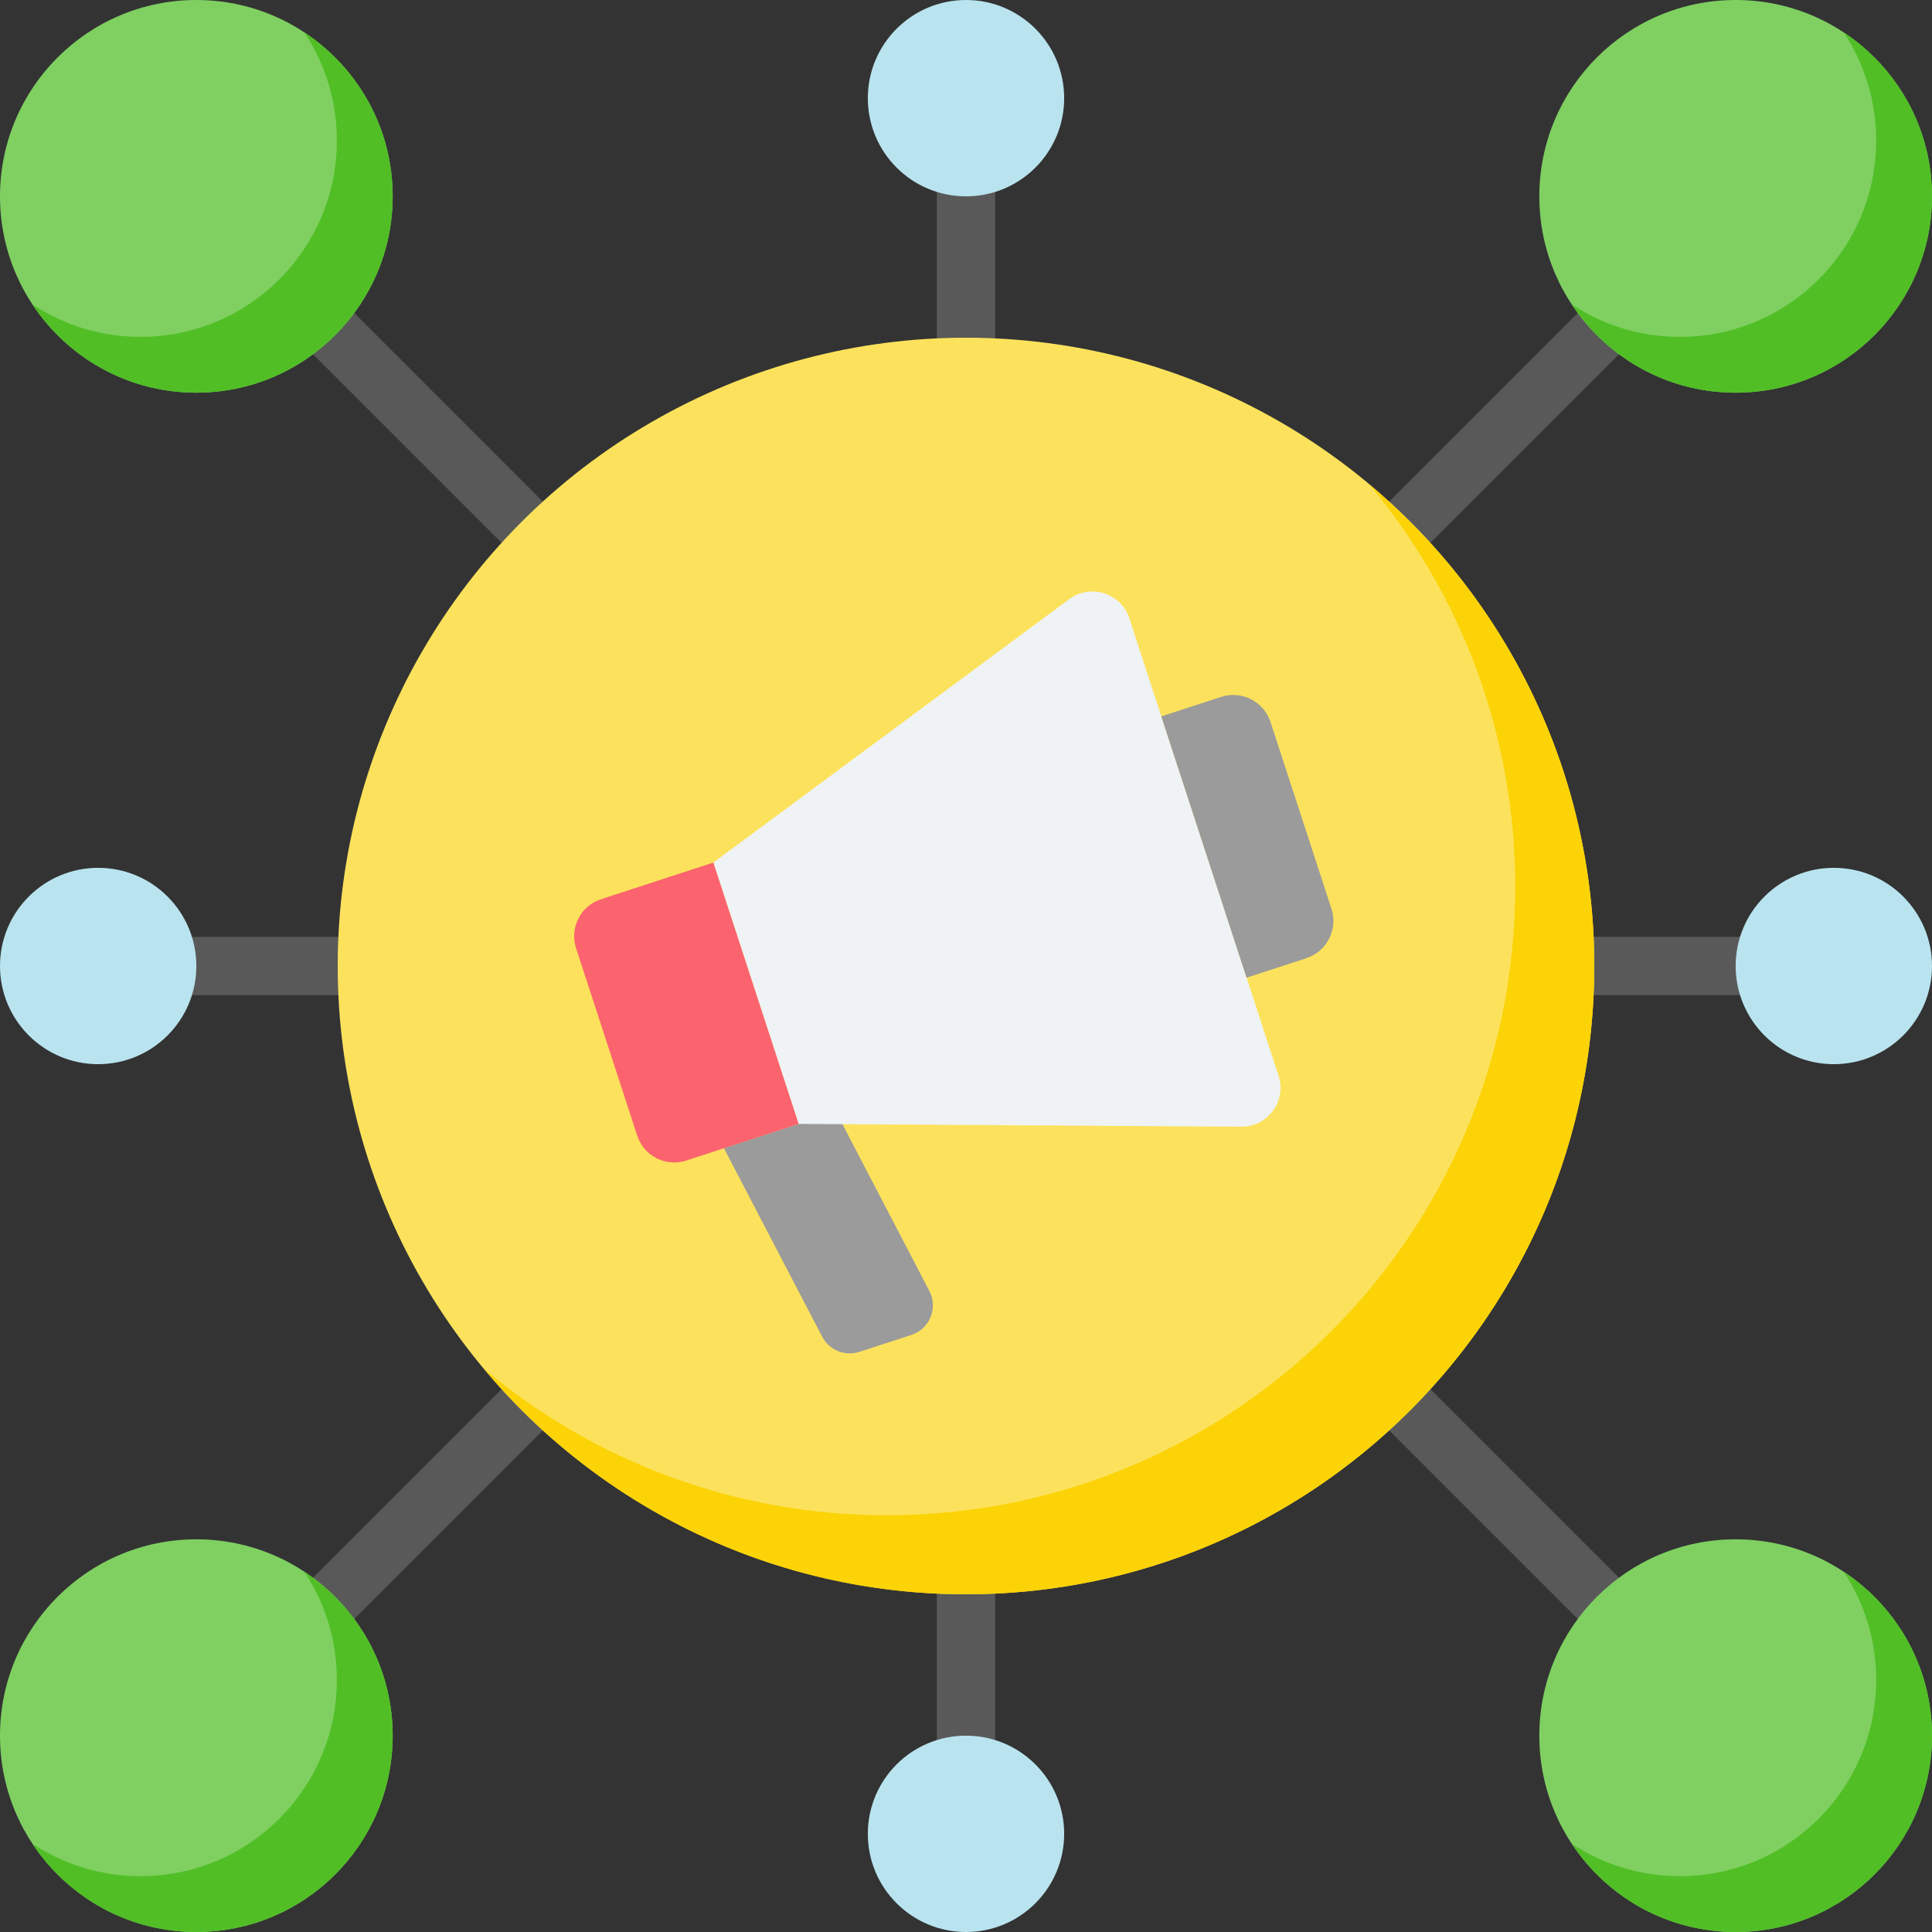 <svg id="Capa_1" enable-background="new 0 0 512 512" height="512" viewBox="0 0 512 512" width="512"
     xmlns="http://www.w3.org/2000/svg">
    <rect x="0" y="0" width="512" height="512" fill="#333333" stroke="none"/>
    <g>
        <g>
            <path d="m256 102.43c-4.268 0-7.726-3.459-7.726-7.726v-51.657c0-4.267 3.459-7.726 7.726-7.726s7.726 3.459 7.726 7.726v51.656c0 4.267-3.458 7.727-7.726 7.727z" fill="#595959"/>
        </g>
        <g>
            <path d="m467.482 263.726h-50.949c-4.268 0-7.726-3.459-7.726-7.726s3.459-7.726 7.726-7.726h50.949c4.268 0 7.726 3.459 7.726 7.726s-3.458 7.726-7.726 7.726z" fill="#595959"/>
        </g>
        <g>
            <path d="m98.603 263.726h-55.63c-4.268 0-7.726-3.459-7.726-7.726s3.459-7.726 7.726-7.726h55.63c4.268 0 7.726 3.459 7.726 7.726s-3.459 7.726-7.726 7.726z" fill="#595959"/>
        </g>
        <g>
            <path d="m365.788 153.939c-1.978 0-3.955-.754-5.464-2.263-3.017-3.017-3.017-7.909 0-10.927l65.123-65.122c3.019-3.018 7.91-3.017 10.928 0 3.017 3.017 3.017 7.909 0 10.927l-65.123 65.122c-1.51 1.508-3.487 2.263-5.464 2.263z" fill="#595959"/>
        </g>
        <g>
            <path d="m145.55 153.276c-1.978 0-3.955-.755-5.464-2.263l-60.486-60.486c-3.017-3.017-3.017-7.909 0-10.927 3.018-3.017 7.909-3.017 10.928 0l60.487 60.486c3.017 3.017 3.017 7.909 0 10.927-1.51 1.509-3.488 2.263-5.465 2.263z" fill="#595959"/>
        </g>
        <g>
            <path d="m256 476.68c-4.268 0-7.726-3.459-7.726-7.726v-51.656c0-4.267 3.459-7.726 7.726-7.726s7.726 3.459 7.726 7.726v51.656c0 4.266-3.458 7.726-7.726 7.726z" fill="#595959"/>
        </g>
        <g>
            <path d="m430.91 438.636c-1.978 0-3.955-.755-5.464-2.263l-65.123-65.122c-3.017-3.017-3.017-7.909 0-10.927 3.018-3.017 7.909-3.017 10.928 0l65.123 65.122c3.017 3.017 3.017 7.909 0 10.927-1.509 1.509-3.487 2.263-5.464 2.263z" fill="#595959"/>
        </g>
        <g>
            <path d="m85.063 434.663c-1.978 0-3.955-.754-5.464-2.263-3.017-3.017-3.017-7.909 0-10.927l60.487-60.486c3.018-3.018 7.909-3.018 10.928 0 3.017 3.017 3.017 7.909 0 10.927l-60.487 60.486c-1.509 1.508-3.487 2.263-5.464 2.263z" fill="#595959"/>
        </g>
        <g>
            <circle cx="256" cy="256" fill="#fce25c" r="166.504"/>
            <path d="m362.791 128.278c24.19 28.905 38.763 66.131 38.763 106.771 0 91.958-74.547 166.504-166.504 166.504-40.64 0-77.866-14.573-106.771-38.762 30.543 36.491 76.413 59.713 127.722 59.713 91.958 0 166.504-74.546 166.504-166.504-.001-51.308-23.223-97.179-59.714-127.722z" fill="#fbd307"/>
            <circle cx="459.967" cy="52.033" fill="#7fd061" r="52.033"/>
            <path d="m488.61 8.598c5.429 8.216 8.598 18.057 8.598 28.642 0 28.737-23.296 52.033-52.033 52.033-10.585 0-20.426-3.169-28.642-8.598 9.31 14.09 25.283 23.39 43.434 23.39 28.737 0 52.033-23.296 52.033-52.033 0-18.151-9.301-34.124-23.39-43.434z" fill="#51be26"/>
            <circle cx="52.033" cy="52.033" fill="#7fd061" r="52.033"/>
            <g fill="#b9e4ef">
                <circle cx="256" cy="26.016" r="26.016"/>
                <circle cx="485.984" cy="256" r="26.016"/>
                <circle cx="26.016" cy="256" r="26.016"/>
                <circle cx="256" cy="485.984" r="26.016"/>
            </g>
            <path d="m80.675 8.598c5.429 8.216 8.598 18.057 8.598 28.642 0 28.737-23.296 52.033-52.033 52.033-10.585 0-20.426-3.169-28.642-8.598 9.31 14.09 25.283 23.39 43.434 23.39 28.737 0 52.033-23.296 52.033-52.033 0-18.151-9.301-34.124-23.39-43.434z" fill="#51be26"/>
            <circle cx="459.967" cy="459.967" fill="#7fd061" r="52.033"/>
            <path d="m488.61 416.533c5.429 8.216 8.598 18.057 8.598 28.642 0 28.737-23.296 52.033-52.033 52.033-10.585 0-20.426-3.169-28.642-8.598 9.31 14.09 25.283 23.39 43.434 23.39 28.737 0 52.033-23.296 52.033-52.033 0-18.151-9.301-34.124-23.39-43.434z" fill="#51be26"/>
            <circle cx="52.033" cy="459.967" fill="#7fd061" r="52.033"/>
            <path d="m80.675 416.533c5.429 8.216 8.598 18.057 8.598 28.642 0 28.737-23.296 52.033-52.033 52.033-10.585 0-20.426-3.169-28.642-8.598 9.31 14.09 25.283 23.39 43.434 23.39 28.737 0 52.033-23.296 52.033-52.033 0-18.151-9.301-34.124-23.39-43.434z" fill="#51be26"/>
        </g>
        <g>
            <path d="m191.85 304.298 29.68-9.684 24.764 47.504c2.354 4.516.09 10.065-4.752 11.645l-13.794 4.501c-3.83 1.25-8.002-.453-9.865-4.025z" fill="#9b9b9b"/>
            <path d="m189.04 228.589 22.596 69.252 117.338.745c7.031.045 12.04-6.812 9.859-13.497l-39.554-121.222c-2.181-6.685-10.27-9.268-15.922-5.085z" fill="#eff3f5"/>
            <path d="m159.261 238.306 29.779-9.717 22.596 69.252-29.779 9.717c-5.409 1.765-11.224-1.189-12.989-6.598l-16.205-49.665c-1.765-5.409 1.189-11.224 6.598-12.989z" fill="#fb636f"/>
            <path d="m307.758 189.853 15.829-5.165c5.464-1.783 11.338 1.201 13.121 6.665l16.14 49.466c1.783 5.464-1.201 11.338-6.665 13.121l-15.829 5.165z" fill="#9b9b9b"/>
        </g>
    </g>
</svg>